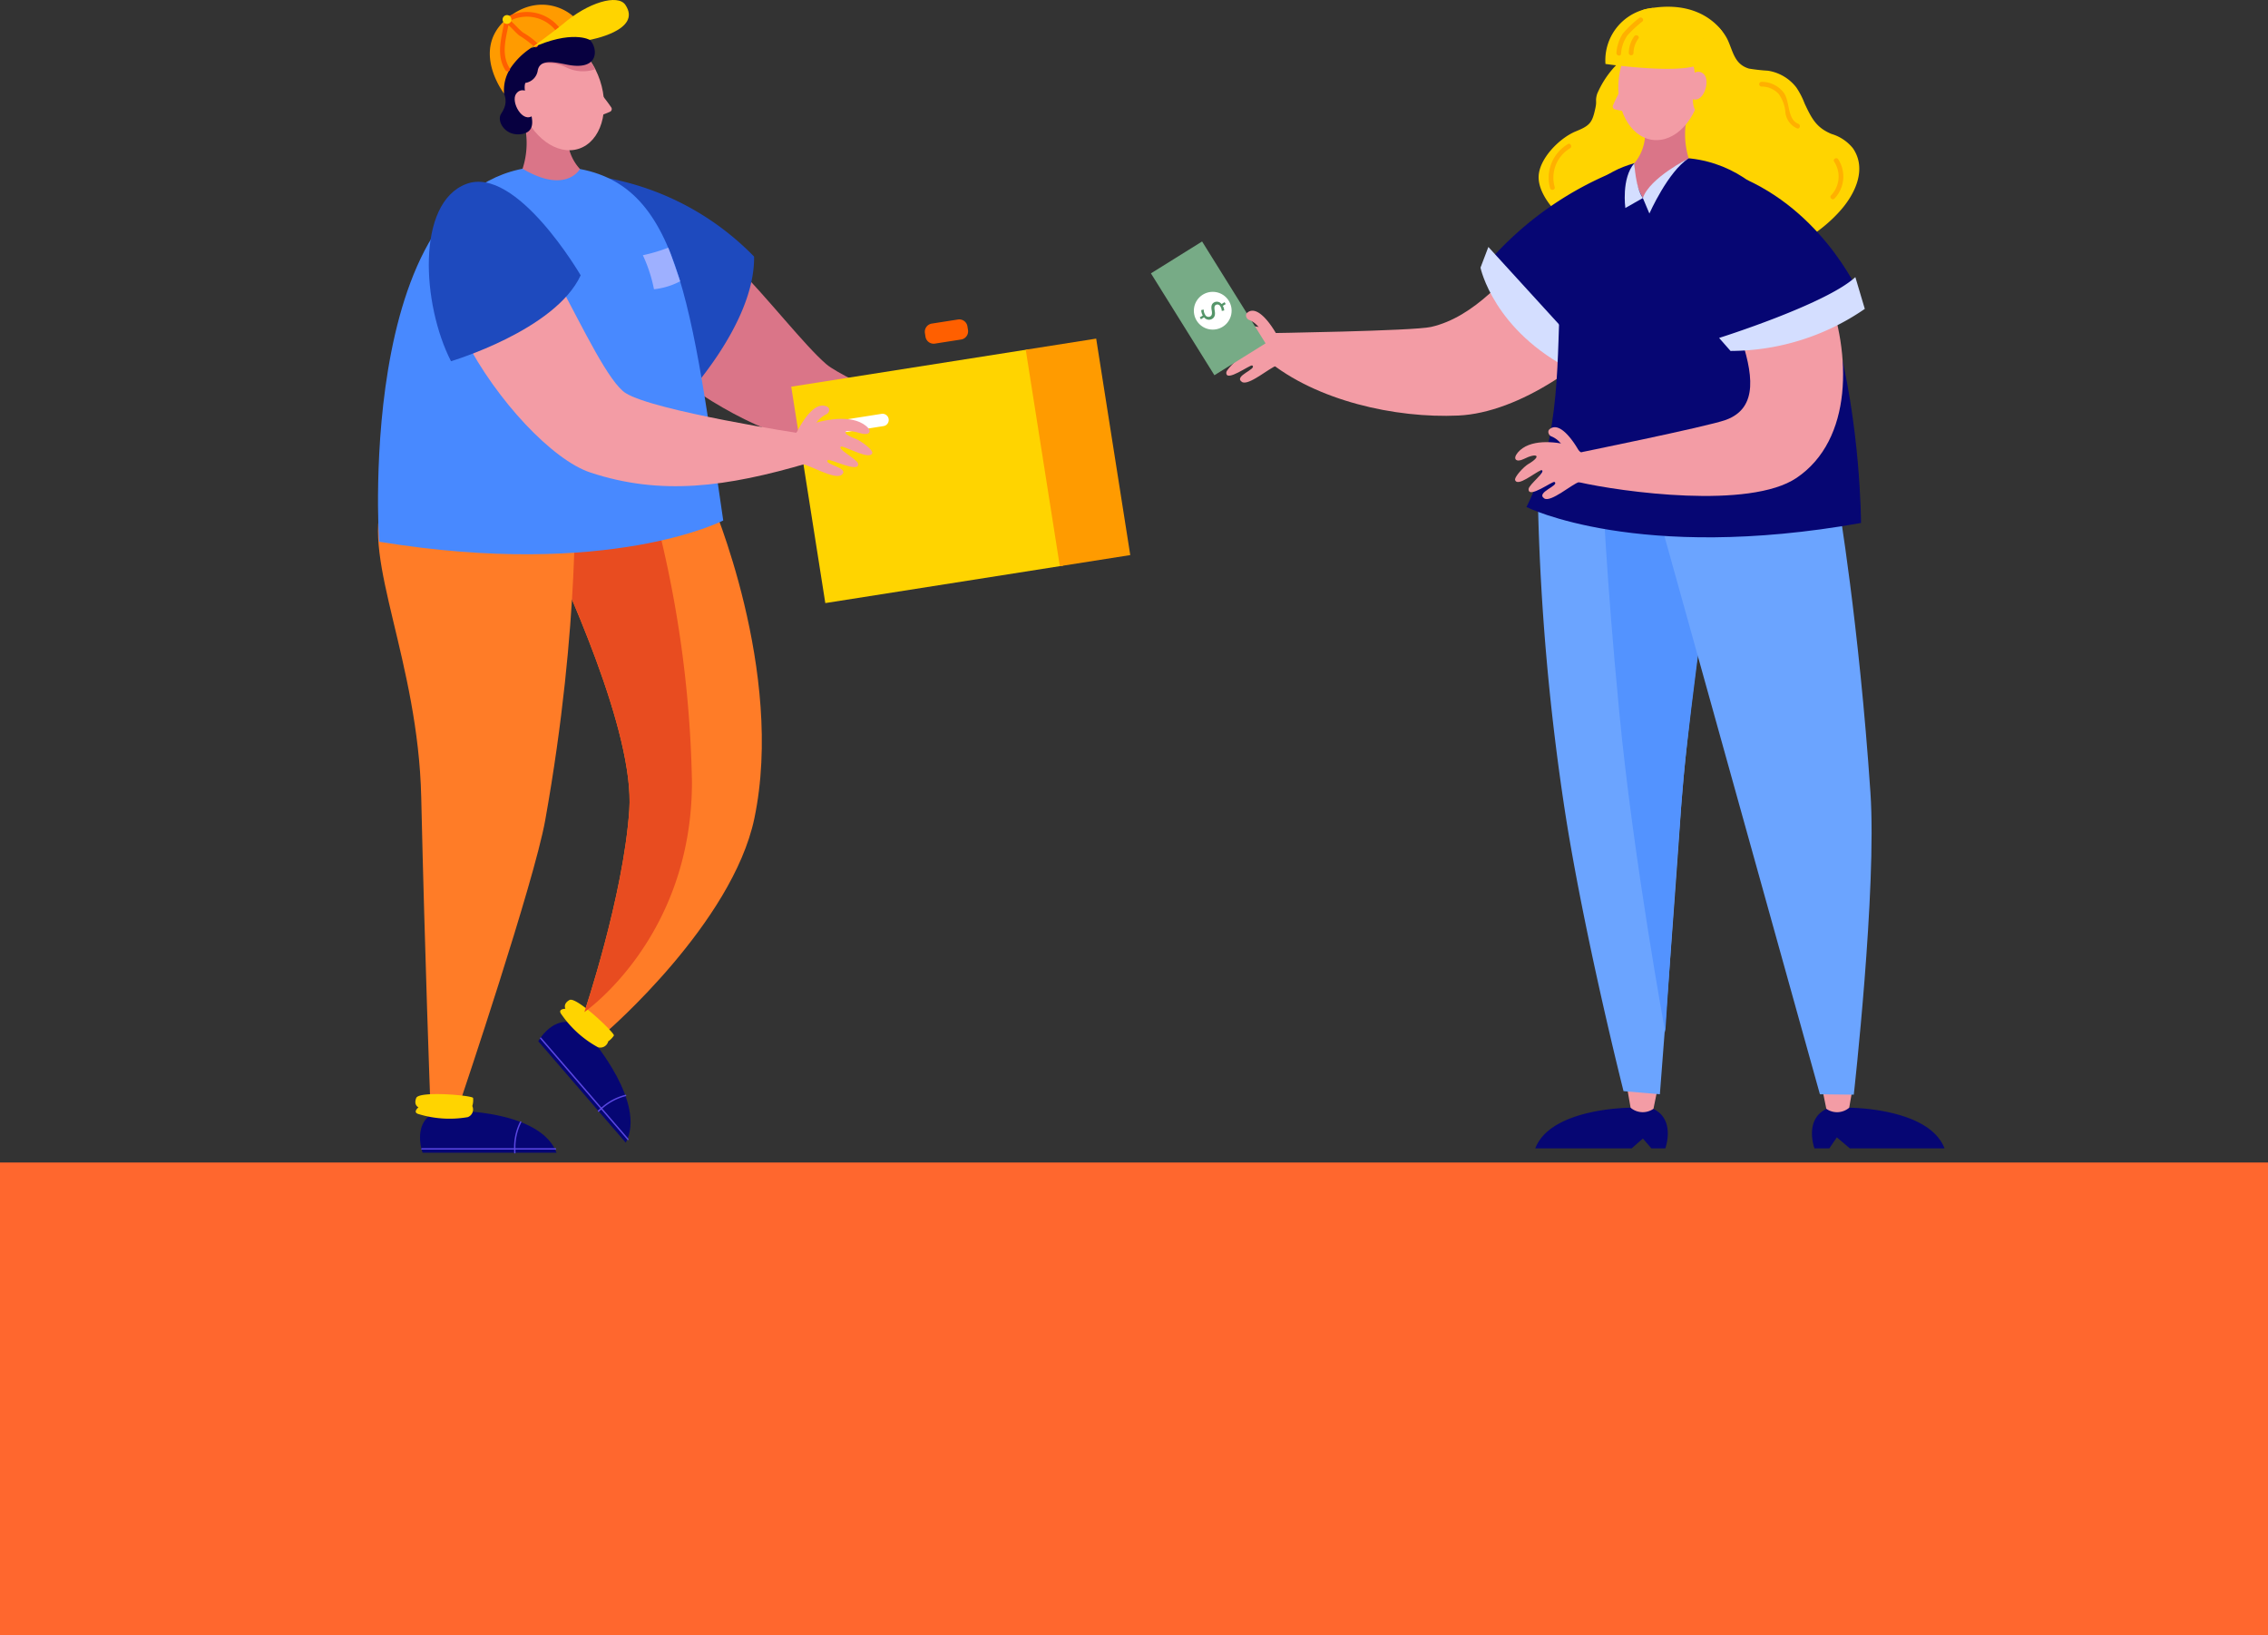 <?xml version="1.0" encoding="UTF-8"?> <svg xmlns="http://www.w3.org/2000/svg" width="240" height="173" viewBox="0 0 240 173"><rect x="0" y="0" width="240" height="173" fill="#333333" stroke="none"/><defs><linearGradient id="prefix__linear-gradient" x2="1" y1=".5" y2=".5" gradientUnits="objectBoundingBox"><stop offset="0" stop-color="#ff7c27"></stop><stop offset="1" stop-color="#ff7c27"></stop></linearGradient><style> .prefix__cls-2{fill:#ffd400}.prefix__cls-3{fill:#f39ca5}.prefix__cls-4{fill:#060673}.prefix__cls-5{fill:#d4deff}.prefix__cls-6{fill:#ffb000}.prefix__cls-7{fill:#6ba4ff}.prefix__cls-9{fill:#da7588}.prefix__cls-12{fill:#fff}.prefix__cls-14{fill:url(#prefix__linear-gradient)}.prefix__cls-15{fill:#5a47e2}.prefix__cls-17{fill:#ff9b00}.prefix__cls-18{fill:#ff5f00}.prefix__cls-19{fill:#1e4abe} </style></defs><g id="prefix__Groupe_4870" data-name="Groupe 4870" transform="translate(-940 -1340)"><path id="prefix__Rectangle_9051" d="M0 0H240V50H0z" data-name="Rectangle 9051" transform="translate(940 1463)" style="fill:#ff672e"></path><g id="prefix__Groupe_4625" data-name="Groupe 4625" transform="translate(-244.108 806.731)"><g id="prefix__Groupe_4618" data-name="Groupe 4618"><path id="prefix__Tracé_3602" d="M1360.179 539.084c.376-.307.113-1.049-.433-.871l-.3.1h-.017a.5.5 0 0 0-.223.051.374.374 0 0 0-.045.034.218.218 0 0 0-.022.021c-1.807.6-3.1.657-4.37 2.135a10.185 10.185 0 0 0-1.654 2.653c-.223.779-.011.678-.174 1.455-.336 1.589-.566 1.887-2.069 2.5-1.758.712-3.962 2.961-3.947 4.876.016 2.191 2.535 4.618 4.265 5.591 3.047 1.713 6.063 2.5 8.172-1.873a21.9 21.9 0 0 0 1.668-8.784c.087-2.677.227-5.397-.851-7.888z" class="prefix__cls-2" data-name="Tracé 3602"></path><path id="prefix__Tracé_3603" d="M1338.441 577.235c-6.691.311-15.07-1.584-20.25-5.863v-2.852s15.474-.228 17.361-.661c9.13-2.093 14.469-17.223 20.731-15.581 13.302 3.486-5.008 24.361-17.842 24.957z" class="prefix__cls-3" data-name="Tracé 3603"></path><path id="prefix__Tracé_3604" d="M1354.532 551.619a15 15 0 0 1-1.425 14.566l-2.522 6.32s-8.6-6.32-9.528-10.876a35.613 35.613 0 0 1 13.475-10.01z" class="prefix__cls-4" data-name="Tracé 3604"></path><path id="prefix__Tracé_3605" d="M1340.774 561.589s1.371 6.684 9.811 10.916l1.275-1.872-10.253-11.233z" class="prefix__cls-5" data-name="Tracé 3605"></path><path id="prefix__Tracé_3606" d="M1356.173 647.7l.715 4.1h1.941l.927-4.535z" class="prefix__cls-3" data-name="Tracé 3606"></path><path id="prefix__Tracé_3607" d="M1380.275 647.7l-.715 4.1h-1.942l-.927-4.535z" class="prefix__cls-3" data-name="Tracé 3607"></path><path id="prefix__Tracé_3608" d="M1380.188 548.961a4.567 4.567 0 0 0-2.271-1.519c-1.6-.67-2.084-1.605-2.839-3.21a8.35 8.35 0 0 0-.881-1.708 4.7 4.7 0 0 0-3.008-1.774 18.96 18.96 0 0 1-2-.223c-1.585-.466-1.691-1.883-2.3-3.129a4.713 4.713 0 0 0-5.8-2.274.477.477 0 0 0-.066-.014c-4.64.025-6.458 7.385-4.128 10.62a5.571 5.571 0 0 0 1.022 1.1c1.09.873 1.186.564 1.975 2.038.864 1.614.458 1.6 0 3.093a6.6 6.6 0 0 0-.322 2.219 6.673 6.673 0 0 0 3.341 5.682c5.274 2.771 12.384-.231 15.995-4.372 1.524-1.744 2.774-4.353 1.282-6.529z" class="prefix__cls-2" data-name="Tracé 3608"></path><path id="prefix__Tracé_3609" d="M1374.405 546.368c-1.209-.474-.848-2.4-1.569-3.329a2.943 2.943 0 0 0-2.318-1.113.25.25 0 0 0 0 .5 2.469 2.469 0 0 1 1.805.778 3.814 3.814 0 0 1 .719 1.979 2.074 2.074 0 0 0 1.229 1.666c.3.117.429-.365.134-.481z" class="prefix__cls-6" data-name="Tracé 3609"></path><path id="prefix__Tracé_3610" d="M1378.631 550.124c-.173-.271-.607-.02-.432.252a2.86 2.86 0 0 1-.323 3.552c-.222.234.131.587.353.354a3.372 3.372 0 0 0 .402-4.158z" class="prefix__cls-6" data-name="Tracé 3610"></path><path id="prefix__Tracé_3611" d="M1350.009 548.525a4.131 4.131 0 0 0-1.867 4.662c.1.3.581.174.482-.133a3.621 3.621 0 0 1 1.637-4.1c.261-.18.011-.615-.252-.429z" class="prefix__cls-6" data-name="Tracé 3611"></path><path id="prefix__Tracé_3612" d="M1346.85 586.3a252.164 252.164 0 0 0 3.016 33.794c2.12 13.124 6.044 28.622 6.044 28.622l3.846.334s1.462-18.8 2.217-29.93c.72-10.6 3.743-30.854 3.743-30.854z" class="prefix__cls-7" data-name="Tracé 3612"></path><path id="prefix__Tracé_3613" d="M1353.71 585.03s.322 8.8 1.763 23.73c1.5 15.544 4.854 33.751 4.854 33.751s1.218-19.055 1.97-27.3c.626-6.862 3.419-26.95 3.419-26.95z" data-name="Tracé 3613" style="fill:#5393ff"></path><g id="prefix__Groupe_4610" data-name="Groupe 4610"><path id="prefix__Tracé_3614" d="M1356.656 650.471s-8.434 0-10.085 4.3h10.2l1.19-1.04.893 1.04h1.477s1.124-3.024-1.266-4.176a1.981 1.981 0 0 1-2.409-.124z" class="prefix__cls-4" data-name="Tracé 3614"></path></g><path id="prefix__Tracé_3615" d="M1378.62 586.3s2.2 12.845 3.419 30.844c.687 10.176-1.764 31.948-1.764 31.948l-3.584-.042-16.935-60.784z" class="prefix__cls-7" data-name="Tracé 3615"></path><path id="prefix__Tracé_3616" d="M1345.639 586.914s11.763 5.908 35.4 1.689c0 0 0-41.5-21.853-38.5-15.976 2.197-5.994 21.819-13.547 36.811z" class="prefix__cls-4" data-name="Tracé 3616"></path><path id="prefix__Tracé_3617" d="M1357.052 550.54a6.662 6.662 0 0 0 .907 3.68 15.948 15.948 0 0 1 4.845-4.193 8.746 8.746 0 0 1-.078-4.833l-4.648 1.133a4.9 4.9 0 0 1-1.026 4.213z" class="prefix__cls-9" data-name="Tracé 3617"></path><path id="prefix__Tracé_3618" d="M1360.608 535.858c2.406.324 3.989 3.319 3.534 6.69s-2.771 5.842-5.176 5.519-3.99-3.319-3.535-6.69 2.769-5.842 5.177-5.519z" class="prefix__cls-3" data-name="Tracé 3618"></path><path id="prefix__Tracé_3619" d="M1356.628 541.1a20.648 20.648 0 0 0-1.842 3.331.318.318 0 0 0 .239.418 9.469 9.469 0 0 0 2.227.258c.656-.102-.624-4.007-.624-4.007z" class="prefix__cls-3" data-name="Tracé 3619"></path><path id="prefix__Tracé_3620" d="M1356.411 538.5a8.369 8.369 0 0 0-.718 1.629 4 4 0 0 0 3.1-.849 4.431 4.431 0 0 1 4.789-.217l-.467-1.975-6.389-.889z" data-name="Tracé 3620" style="fill:#ff3d53"></path><path id="prefix__Tracé_3621" d="M1363.239 540.167a1.555 1.555 0 0 1-1.543-1.067c-.482-1.181-2.058-.963-3.153-.262a3.423 3.423 0 0 1-3.546.547c-1.029-.481 1.868-4.86 3.2-5.139 4.606-.963 6.918.929 7.846 1.952 1.326 1.462.353 2.764.053 3.387-.92 1.9-.327 2.668.284 3.325s.03 2.394-1.663 2.5c-2.709.157-.679-3.91-1.478-5.243z" class="prefix__cls-2" data-name="Tracé 3621"></path><path id="prefix__Tracé_3622" d="M1362.835 541.442s.821-1.051 1.576-.328-.1 3.292-1.345 2.569-.231-2.241-.231-2.241z" class="prefix__cls-3" data-name="Tracé 3622"></path><g id="prefix__Groupe_4611" data-name="Groupe 4611"><path id="prefix__Tracé_3623" d="M1379.792 650.471s8.434 0 10.084 4.3h-10.019l-1.374-1.165-.792 1.165h-1.577s-1.125-3.024 1.265-4.176a1.982 1.982 0 0 0 2.413-.124z" class="prefix__cls-4" data-name="Tracé 3623"></path></g><path id="prefix__Tracé_3624" d="M1359.028 534.106a5.564 5.564 0 0 0-5.03 5.929s8.059 1.167 10.071-.008l.345-3.509z" class="prefix__cls-2" data-name="Tracé 3624"></path><path id="prefix__Tracé_3625" d="M1357.551 535.187a11.22 11.22 0 0 0-1.723 1.643 4.355 4.355 0 0 0-.667 2.009c-.044.316.437.452.482.133a3.857 3.857 0 0 1 .676-1.955 12.809 12.809 0 0 1 1.585-1.476c.241-.214-.113-.567-.353-.354z" class="prefix__cls-6" data-name="Tracé 3625"></path><path id="prefix__Tracé_3626" d="M1357.048 537.109a3.01 3.01 0 0 0-.58 1.758.25.25 0 0 0 .5 0 2.559 2.559 0 0 1 .511-1.505c.19-.262-.244-.511-.431-.253z" class="prefix__cls-6" data-name="Tracé 3626"></path><path id="prefix__Tracé_3627" d="M1374.214 583.837c-4.969 3.347-18.483 1.481-23.038.45l-.392-3.037s13.943-2.828 15.939-3.549c7.108-2.57-2.893-15.094-.468-18.952 7.184-11.449 19.959 17.004 7.959 25.088z" class="prefix__cls-3" data-name="Tracé 3627"></path><path id="prefix__Tracé_3628" d="M1368.922 552.278s-9.352 8.88-1.78 17.668c0 0 10.479-1.523 13.921-5.2 0-.004-3.594-8.565-12.141-12.468z" class="prefix__cls-4" data-name="Tracé 3628"></path><g id="prefix__Groupe_4615" data-name="Groupe 4615"><g id="prefix__Groupe_4612" data-name="Groupe 4612"><path id="prefix__Tracé_3629" d="M1320.557 571.5c-.329.583-.807.311-1.371.463-.688.185-2.974 2.18-3.656 1.716-.936-.637 1.647-1.356 1.089-1.738-.2-.136-2.807 1.841-2.744.745.026-.477 2-1.95 1.325-2-.719.3-2.453 1.764-2.748 1.073-.139-.325.935-1.447 1.365-1.7 1.49-.87.989-1.272-.474-.542-.758.379-1.205.008-.609-.694 1.238-1.458 3.864-1.178 5.513-.774.697.173 3.047 2.151 2.31 3.451z" class="prefix__cls-3" data-name="Tracé 3629"></path></g><g id="prefix__Groupe_4614" data-name="Groupe 4614"><path id="prefix__Rectangle_9069" d="M0 0H12.701V6.379H0z" data-name="Rectangle 9069" transform="rotate(58.07 152.315 1460.543)" style="fill:#77ab86"></path><circle id="prefix__Ellipse_275" cx="1.998" cy="1.998" r="1.998" class="prefix__cls-12" data-name="Ellipse 275" transform="translate(1310.442 564.147)"></circle><g id="prefix__Groupe_4613" data-name="Groupe 4613"><path id="prefix__Tracé_3630" d="M1311.067 566.85l.321-.2a1.092 1.092 0 0 1-.163-.574l.261-.056a.988.988 0 0 0 .148.543.393.393 0 0 0 .547.184c.175-.109.206-.3.155-.6-.075-.4-.053-.7.223-.867a.615.615 0 0 1 .812.161l.321-.2.123.2-.309.192a1 1 0 0 1 .146.483l-.259.051a.912.912 0 0 0-.142-.468.341.341 0 0 0-.483-.167c-.165.1-.175.273-.117.621.07.41.008.679-.275.855a.653.653 0 0 1-.854-.166l-.33.206z" data-name="Tracé 3630" style="fill:#559569"></path></g></g><path id="prefix__Tracé_3631" d="M1319.435 569.094c.215.445-.314.8-.6.517a2.344 2.344 0 0 1-1.129-.935c-.161-.266-.261-.577-.439-.833a2.48 2.48 0 0 0-1.027-.746c-.236-.12-.408-.526-.143-.746 1.189-.979 2.879 1.795 3.338 2.743z" class="prefix__cls-3" data-name="Tracé 3631"></path></g><g id="prefix__Groupe_4617" data-name="Groupe 4617"><g id="prefix__Groupe_4616" data-name="Groupe 4616"><path id="prefix__Tracé_3632" d="M1352.548 583.824c-.329.583-.808.311-1.372.463-.688.185-2.974 2.18-3.656 1.717-.937-.638 1.647-1.357 1.089-1.739-.2-.135-2.806 1.841-2.745.745.027-.477 2-1.95 1.326-2-.718.3-2.454 1.764-2.748 1.074-.138-.326.935-1.448 1.365-1.7 1.491-.87.989-1.273-.474-.542-.759.379-1.2.008-.61-.695 1.239-1.457 3.865-1.177 5.514-.772.697.173 3.047 2.148 2.311 3.449z" class="prefix__cls-3" data-name="Tracé 3632"></path></g><path id="prefix__Tracé_3633" d="M1351.426 581.421c.214.444-.315.8-.6.516a2.36 2.36 0 0 1-1.13-.934c-.16-.267-.26-.578-.437-.833a2.48 2.48 0 0 0-1.029-.747c-.235-.12-.408-.526-.141-.746 1.187-.977 2.878 1.795 3.337 2.744z" class="prefix__cls-3" data-name="Tracé 3633"></path></g><path id="prefix__Tracé_3634" d="M1357.052 550.54s.133 2.667.907 3.68l-1.856 1.057s-.442-3.141.949-4.737z" class="prefix__cls-5" data-name="Tracé 3634"></path><path id="prefix__Tracé_3635" d="M1362.8 550.027s-4.119 2.055-4.845 4.193l.692 1.64s1.977-4.46 4.153-5.833z" class="prefix__cls-5" data-name="Tracé 3635"></path><path id="prefix__Tracé_3636" d="M1367.232 570.4l-1.208-1.375s11.292-3.557 14.417-6.435l1 3.361a25.112 25.112 0 0 1-14.209 4.449z" class="prefix__cls-5" data-name="Tracé 3636"></path></g><g id="prefix__Groupe_4624" data-name="Groupe 4624"><path id="prefix__Tracé_3637" d="M1269.013 579.85c6.769 1.237 5.7 3.022 15.907 2.085l.973-3.19s-12.389-5.256-14.343-6.941c-4.66-4.017-14.886-19.382-20.645-15.993-12.237 7.2 8.933 22.359 18.108 24.039" class="prefix__cls-9" data-name="Tracé 3637"></path><path id="prefix__Tracé_3638" d="M1241.179 588.975c2.689 5.8 10.089 21.71 9.519 30-.62 9.13-4.755 21.378-4.755 21.378l2.409 2.041s13.237-11.429 15.577-22.509c3.269-15.54-4.581-33.72-4.581-33.72s-2.879-.15-6.41-.24c-.13 0-.25-.01-.38-.01-5.65-.13-12.71-.079-12.309 1 .099.27.439 1 .93 2.06z" class="prefix__cls-14" data-name="Tracé 3638"></path><g id="prefix__Groupe_4619" data-name="Groupe 4619"><path id="prefix__Tracé_3639" d="M1246.735 643.244s5.824 6.755 3.591 10.926l-9.258-10.731s1.593-2.9 4.095-1.811c0 0-.143 1.132 1.572 1.616z" class="prefix__cls-4" data-name="Tracé 3639"></path><path id="prefix__Tracé_3640" d="M1241.382 643.068l6.369 7.383a6.043 6.043 0 0 1 2.544-1.347c.093-.023.119.122.027.146a5.881 5.881 0 0 0-2.475 1.312l2.769 3.209a.074.074 0 0 1-.112.1l-2.767-3.208c-.081.075-.168.14-.246.22s-.162-.043-.1-.112.165-.144.247-.22l-6.371-7.384a.074.074 0 0 1 .115-.099z" class="prefix__cls-15" data-name="Tracé 3640"></path></g><path id="prefix__Tracé_3641" d="M1247.371 644.067a.862.862 0 0 0 1.1-.618 2.174 2.174 0 0 0 .6-.617c.1-.264-3.979-4.163-4.7-3.756s-.433.924-.433.924-.87 0-.424.585a11.249 11.249 0 0 0 3.857 3.482z" class="prefix__cls-2" data-name="Tracé 3641"></path><path id="prefix__Tracé_3642" d="M1250.7 618.975c-.62 9.13-4.755 21.378-4.755 21.378s11.385-7.828 11.385-24.348a120.376 120.376 0 0 0-4.39-30.08c-.019-.07-.03-.1-.03-.1l-.35.09-11.379 3.06c2.687 5.8 10.087 21.71 9.519 30z" data-name="Tracé 3642" style="fill:#e84c20"></path><path id="prefix__Tracé_3643" d="M1244.911 584.225s.667 14.75-3.109 35.833c-1.176 6.564-8.848 29.345-8.848 29.345l-3.333-.043s-.546-14.637-.939-31.76c-.329-14.375-6.276-25.12-4.093-31.394 1.072-3.084 20.322-1.981 20.322-1.981z" class="prefix__cls-14" data-name="Tracé 3643"></path><g id="prefix__Groupe_4620" data-name="Groupe 4620"><path id="prefix__Tracé_3644" d="M1232.616 650.82s8.687 0 10.385 4.415h-14.172s-1.157-3.1 1.3-4.284a2.048 2.048 0 0 0 2.487-.131z" class="prefix__cls-4" data-name="Tracé 3644"></path><path id="prefix__Tracé_3645" d="M1228.754 654.755h9.75a6.056 6.056 0 0 1 .641-2.806c.043-.084.17-.01.128.075a5.893 5.893 0 0 0-.623 2.731h4.239a.074.074 0 0 1 0 .148h-4.236c0 .11 0 .22.007.331.008.094-.14.094-.147 0-.01-.111 0-.221-.006-.331h-9.753a.074.074 0 0 1 0-.148z" class="prefix__cls-15" data-name="Tracé 3645"></path></g><path id="prefix__Tracé_3646" d="M1233.609 651.467a.862.862 0 0 0 .478-1.171 2.183 2.183 0 0 0 .083-.858c-.083-.27-5.708-.767-6.015 0s.238.992.238.992-.681.541.035.722a11.214 11.214 0 0 0 5.181.315z" class="prefix__cls-2" data-name="Tracé 3646"></path><g id="prefix__Groupe_4621" data-name="Groupe 4621"><path id="prefix__Rectangle_9070" d="M0 0H25.476V23.179H0z" class="prefix__cls-2" data-name="Rectangle 9070" transform="rotate(-8.948 4303.042 -7814.608)"></path><path id="prefix__Rectangle_9071" d="M0 0H7.546V23.186H0z" class="prefix__cls-17" data-name="Rectangle 9071" transform="rotate(-8.949 4290.042 -7974.21)"></path><path id="prefix__Rectangle_9072" d="M.878 0h2.8a.876.876 0 0 1 .876.876v.392a.876.876 0 0 1-.876.876H.876A.876.876 0 0 1 0 1.268v-.39A.878.878 0 0 1 .878 0z" class="prefix__cls-18" data-name="Rectangle 9072" transform="rotate(-8.88 4296.139 -7970.387)"></path><path id="prefix__Tracé_3647" d="M1277.6 578.352l-5.563.876a.655.655 0 0 1-.75-.545.655.655 0 0 1 .546-.75l5.563-.877a.657.657 0 0 1 .75.546.655.655 0 0 1-.546.75z" class="prefix__cls-12" data-name="Tracé 3647"></path></g><path id="prefix__Tracé_3648" d="M1248.545 552.146s-6.27 8.935-1.513 17.4l9.029 6.358s7.943-8.147 7.845-15.486a29.034 29.034 0 0 0-15.361-8.276" class="prefix__cls-19" data-name="Tracé 3648"></path><path id="prefix__Tracé_3649" d="M1260.641 588.338s-12.027 6.231-36.42 2.247c0 0-2.707-40.321 18.468-39.723 12.911.365 14.234 12.032 17.952 37.476" data-name="Tracé 3649" style="fill:#4889ff"></path><path id="prefix__Tracé_3650" d="M1245.477 551.15s-1.465 2.7-6.071-.028a8.721 8.721 0 0 0 .13-4.979l4.664 1.068a4.985 4.985 0 0 0 1.277 3.939" class="prefix__cls-9" data-name="Tracé 3650"></path><path id="prefix__Tracé_3651" d="M1241.477 537.316c-2.3.769-3.3 4.008-2.219 7.235s3.816 5.219 6.118 4.451 3.3-4.007 2.22-7.234-3.817-5.219-6.119-4.452" class="prefix__cls-3" data-name="Tracé 3651"></path><path id="prefix__Tracé_3652" d="M1246.367 541.719a20.643 20.643 0 0 1 2.434 2.927.317.317 0 0 1-.158.454 9.4 9.4 0 0 1-2.138.671c-.664.025-.138-4.052-.138-4.052" class="prefix__cls-3" data-name="Tracé 3652"></path><path id="prefix__Tracé_3653" d="M1246.094 539.125a8.372 8.372 0 0 1 1.01 1.466 4 4 0 0 1-3.2-.253 4.431 4.431 0 0 0-4.746.683l.089-2.028 6.109-2.069z" class="prefix__cls-9" data-name="Tracé 3653"></path><path id="prefix__Tracé_3654" d="M1239.7 542.042a1.558 1.558 0 0 0 1.316-1.337c.252-1.251 1.861-.836 3.136-.587 3.536.686 3.171-1.894 2.362-2.63s-4.956-3.06-5.721-1.933a8.382 8.382 0 0 1-3.186 2.234c-1.738.933-1.235 3.659-.822 4.216 1.259 1.7.819 2.559.342 3.319s.419 2.358 2.1 2.141c2.692-.349-.064-3.965.473-5.423z" data-name="Tracé 3654" style="fill:#070040"></path><path id="prefix__Tracé_3655" d="M1240.334 543.218s-1-.878-1.609-.027.711 3.216 1.8 2.272-.191-2.245-.191-2.245z" class="prefix__cls-3" data-name="Tracé 3655"></path><path id="prefix__Tracé_3656" d="M1238.133 540.472a4.3 4.3 0 0 0-.683 2.7s-3.566-4.621.26-7.9c4.082-3.494 8.5-.083 8.152 1.935a7.723 7.723 0 0 0-7.729 3.265z" class="prefix__cls-17" data-name="Tracé 3656"></path><path id="prefix__Tracé_3657" d="M1237.485 535.51a.235.235 0 0 1 .158-.183l.178-.049a.224.224 0 0 1 .111-.3 4.418 4.418 0 0 1 5.35 1.186c.207.248-.17.577-.377.329a3.9 3.9 0 0 0-4.752-1.066h-.075c.507.394.887.918 1.4 1.3a7.7 7.7 0 0 1 1.519 1.137c.2.248-.172.577-.376.328a9.951 9.951 0 0 0-1.565-1.164c-.413-.339-.742-.76-1.146-1.1-.3 1.533-.771 3.132.127 4.553.172.272-.279.49-.449.221-1.022-1.622-.401-3.448-.103-5.192z" class="prefix__cls-18" data-name="Tracé 3657"></path><path id="prefix__Tracé_3658" d="M1240.316 538.369s2.966-2.209 3.332-2.529c2.684-2.338 5.841-3.222 6.632-2.064 1.85 2.714-3.767 3.712-3.767 3.712s-1.877-1.109-6.197.881z" class="prefix__cls-2" data-name="Tracé 3658"></path><path id="prefix__Tracé_3659" d="M1237.323 535.5a.466.466 0 1 1 .6.268.466.466 0 0 1-.6-.268z" class="prefix__cls-2" data-name="Tracé 3659"></path><path id="prefix__Tracé_3660" d="M1252.135 560.273a15.477 15.477 0 0 1 1.176 3.6 7.665 7.665 0 0 0 2.772-.842s-.966-2.877-1.265-3.556a17.517 17.517 0 0 1-2.683.798z" data-name="Tracé 3660" style="fill:#9eb0ff"></path><path id="prefix__Tracé_3661" d="M1246.57 583.26c7.487 2.482 14.443 1.538 23.033-.99l-.679-3.118s-15.536-2.384-18.591-4.279c-3.526-2.188-10.78-22.54-14.848-21.131-12.585 4.358 3.09 26.868 11.085 29.518z" class="prefix__cls-3" data-name="Tracé 3661"></path><path id="prefix__Tracé_3662" d="M1245.554 562.4s-6.8-11.679-12.111-9.664-4.681 12.746-1.611 18.752c0-.001 11.033-3.272 13.722-9.088z" class="prefix__cls-19" data-name="Tracé 3662"></path><g id="prefix__Groupe_4623" data-name="Groupe 4623"><g id="prefix__Groupe_4622" data-name="Groupe 4622"><path id="prefix__Tracé_3663" d="M1267.223 582.019c.44.535.95.2 1.6.279.8.093 3.613 1.776 4.33 1.225.985-.757-2.018-1.131-1.431-1.583.21-.162 3.385 1.459 3.188.379-.086-.472-2.483-1.675-1.729-1.81.848.208 2.977 1.429 3.23.705.119-.341-1.223-1.315-1.739-1.508-1.785-.669-1.264-1.135.474-.6.9.277 1.363-.15.608-.769-1.567-1.287-4.5-.663-6.322-.044-.763.26-3.191 2.531-2.209 3.726z" class="prefix__cls-3" data-name="Tracé 3663"></path></g><path id="prefix__Tracé_3664" d="M1268.215 579.483c-.192.47.448.759.737.436a2.64 2.64 0 0 0 1.169-1.078c.151-.286.227-.608.4-.884a2.812 2.812 0 0 1 1.076-.876c.252-.152.4-.577.074-.761-1.456-.82-3.047 2.161-3.456 3.163z" class="prefix__cls-3" data-name="Tracé 3664"></path></g></g></g></g></svg> 
